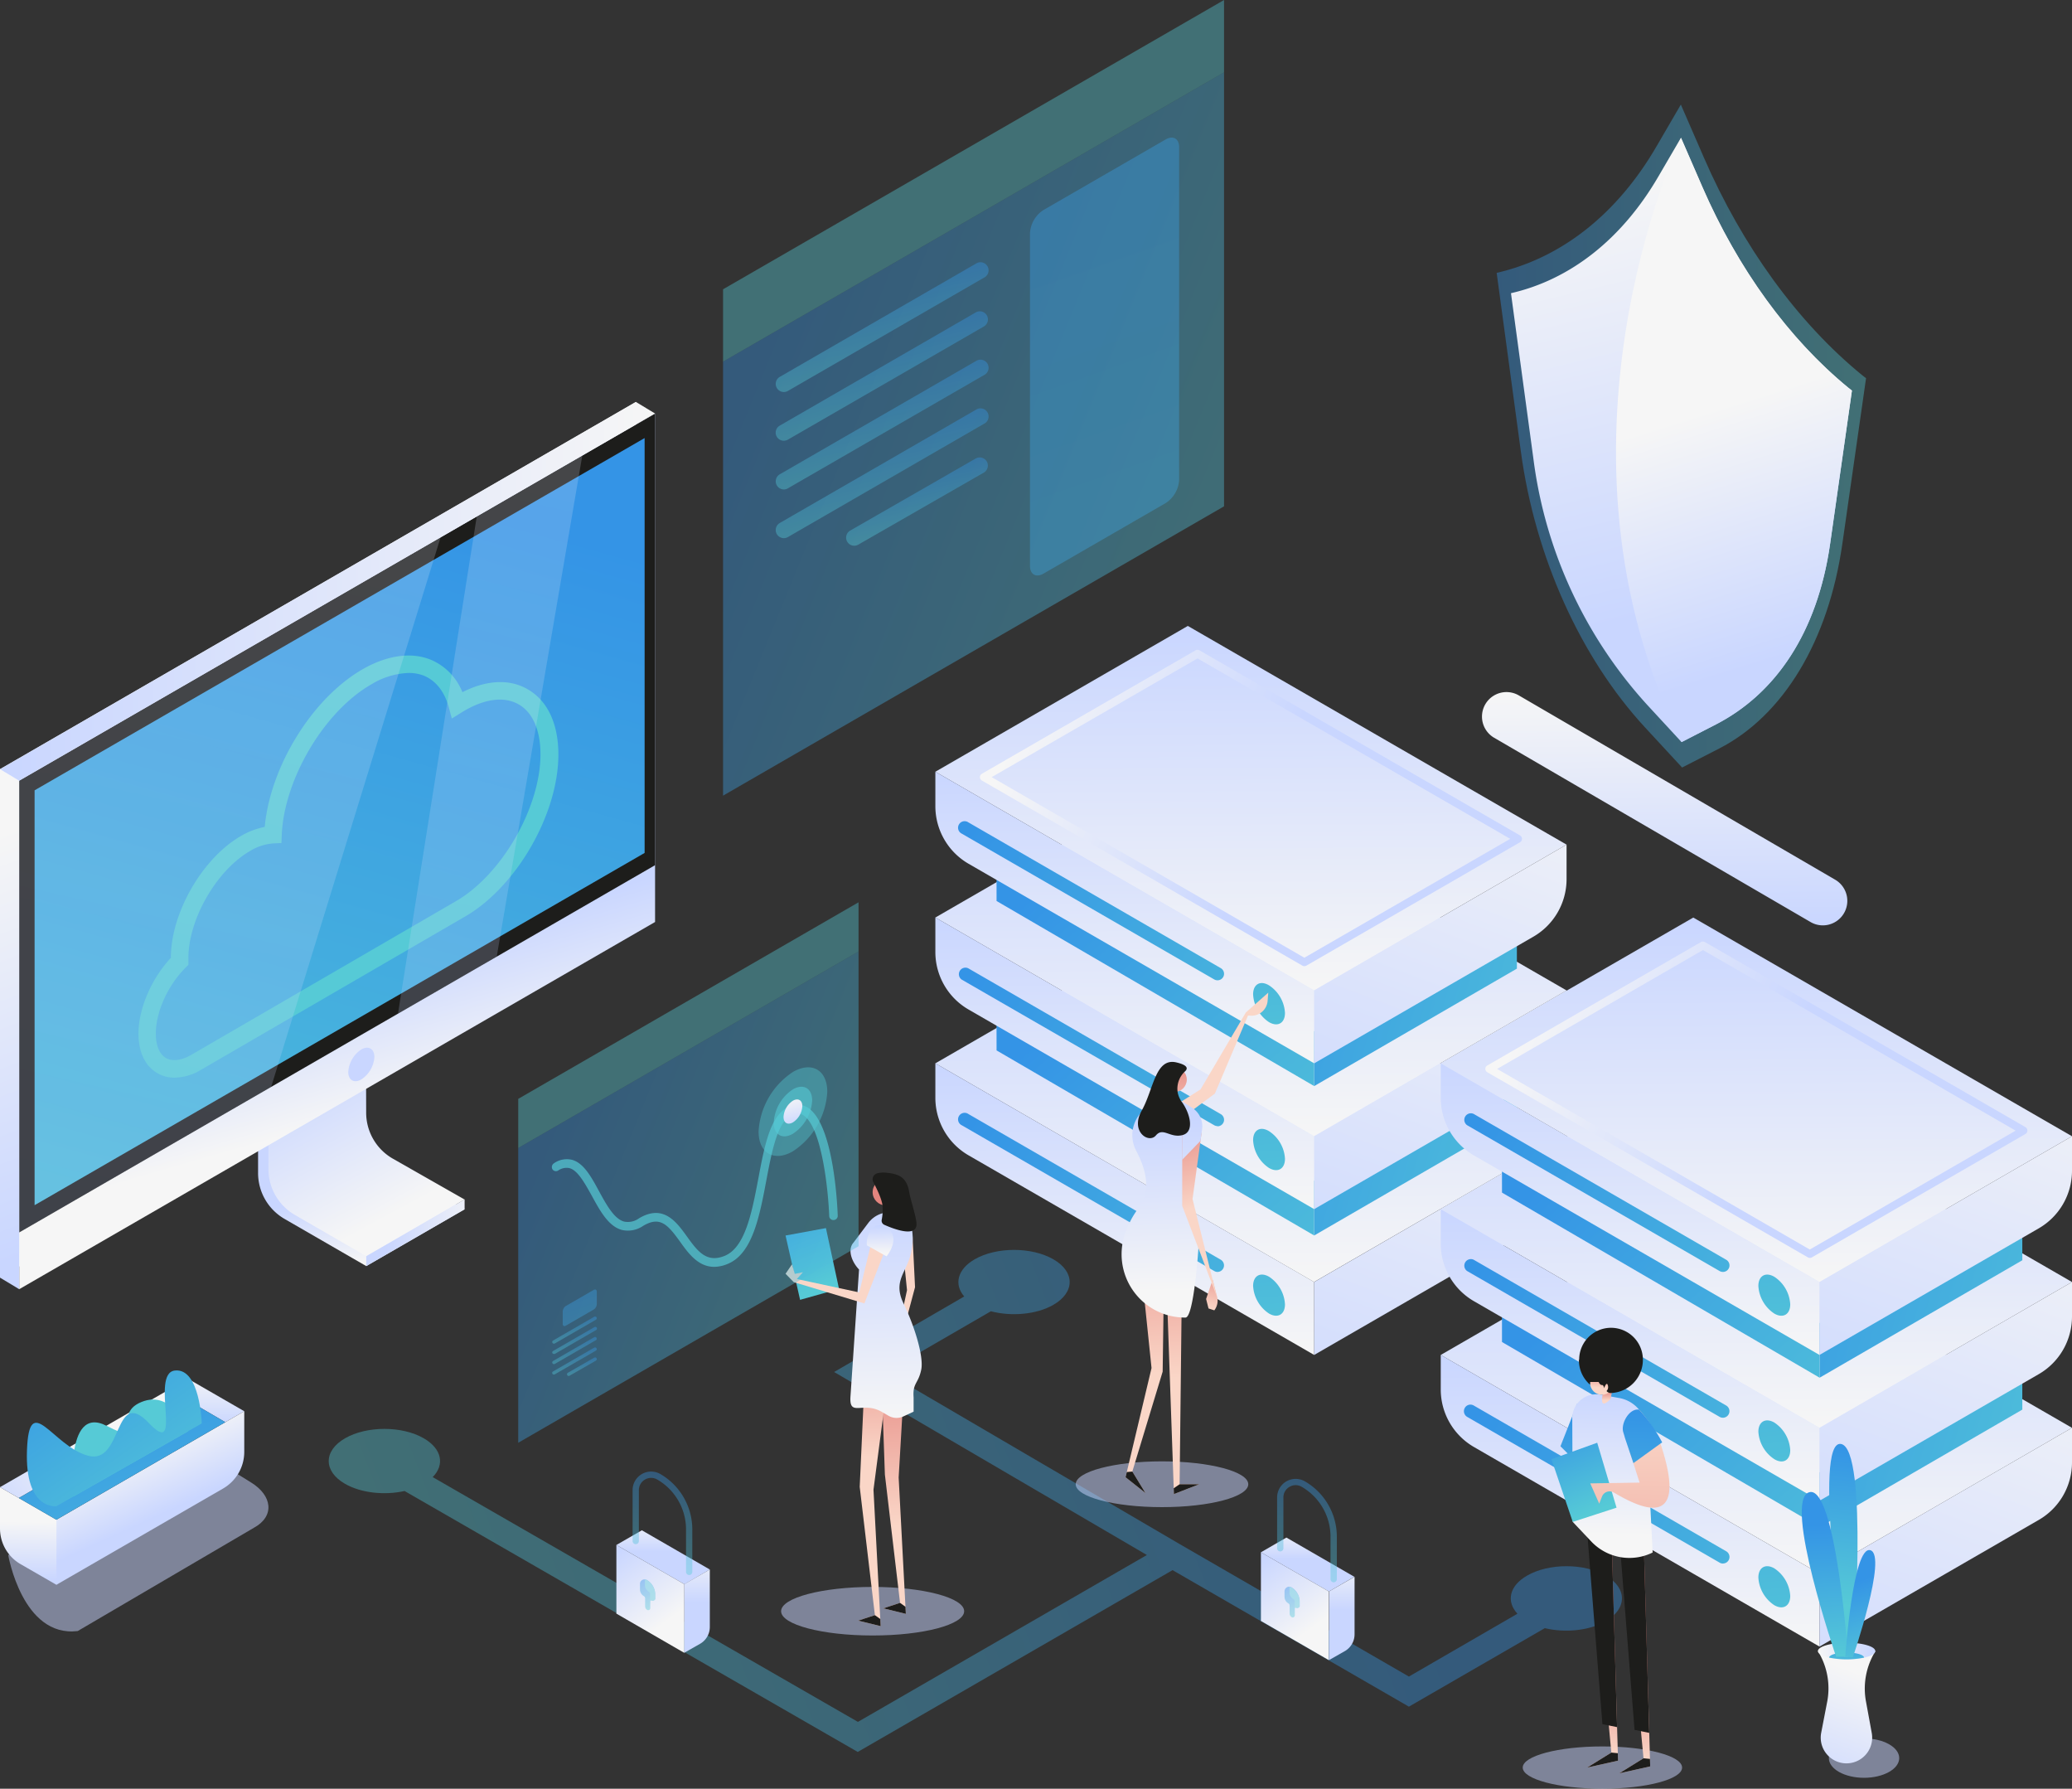 <?xml version="1.0" encoding="UTF-8" standalone="no"?>
<svg
   xmlns:dc="http://purl.org/dc/elements/1.1/"
   xmlns:cc="http://creativecommons.org/ns#"
   xmlns:rdf="http://www.w3.org/1999/02/22-rdf-syntax-ns#"
   xmlns:svg="http://www.w3.org/2000/svg"
   xmlns="http://www.w3.org/2000/svg"
   xmlns:xlink="http://www.w3.org/1999/xlink"
   xmlns:sodipodi="http://sodipodi.sourceforge.net/DTD/sodipodi-0.dtd"
   xmlns:inkscape="http://www.inkscape.org/namespaces/inkscape"
   viewBox="0 0 461.8 398.56"
   version="1.1"
   id="svg1293"
   sodipodi:docname="zabezpecene-data.svg"
   width="461.8"
   height="398.56"
   inkscape:version="1.0.2 (e86c8708, 2021-01-15)">
  <rect x="0" y="0" width="461.8" height="398.56" fill="#333333" stroke="none"/>
  <sodipodi:namedview
     pagecolor="#ffffff"
     bordercolor="#666666"
     borderopacity="1"
     objecttolerance="10"
     gridtolerance="10"
     guidetolerance="10"
     inkscape:pageopacity="0"
     inkscape:pageshadow="2"
     inkscape:window-width="1680"
     inkscape:window-height="997"
     id="namedview1295"
     showgrid="false"
     fit-margin-top="0"
     fit-margin-left="0"
     fit-margin-right="0"
     fit-margin-bottom="0"
     inkscape:zoom="1.225"
     inkscape:cx="230.9"
     inkscape:cy="199.28"
     inkscape:window-x="0"
     inkscape:window-y="25"
     inkscape:window-maximized="1"
     inkscape:current-layer="svg1293" />
  <defs
     id="defs974">
    <style
       id="style833">.cls-1{isolation:isolate;}.cls-2{fill:url(#linear-gradient);}.cls-3{fill:url(#linear-gradient-2);}.cls-4{fill:url(#linear-gradient-3);}.cls-5{fill:url(#linear-gradient-4);}.cls-6{fill:url(#linear-gradient-5);}.cls-7{fill:url(#linear-gradient-6);}.cls-8{fill:url(#linear-gradient-7);}.cls-9{fill:url(#linear-gradient-8);}.cls-10{fill:url(#linear-gradient-9);}.cls-11{fill:url(#linear-gradient-10);}.cls-12{fill:url(#linear-gradient-11);}.cls-13{fill:url(#linear-gradient-12);}.cls-14{fill:url(#linear-gradient-13);}.cls-15{fill:url(#linear-gradient-14);}.cls-16{fill:url(#linear-gradient-15);}.cls-17{fill:url(#linear-gradient-16);}.cls-18{fill:url(#linear-gradient-17);}.cls-19{fill:url(#linear-gradient-18);}.cls-20{fill:url(#linear-gradient-19);}.cls-21{fill:url(#linear-gradient-20);}.cls-22{fill:url(#linear-gradient-21);}.cls-23{fill:url(#linear-gradient-22);}.cls-24{fill:url(#linear-gradient-23);}.cls-25{fill:url(#linear-gradient-24);}.cls-26{fill:url(#linear-gradient-25);}.cls-27{fill:url(#linear-gradient-26);}.cls-28{fill:url(#linear-gradient-27);}.cls-29{fill:url(#linear-gradient-28);}.cls-30{fill:url(#linear-gradient-29);}.cls-31{fill:url(#linear-gradient-30);}.cls-32{fill:url(#linear-gradient-31);}.cls-33{fill:url(#linear-gradient-32);}.cls-34{fill:url(#linear-gradient-33);}.cls-35{fill:url(#linear-gradient-34);}.cls-36{fill:url(#linear-gradient-35);}.cls-37{fill:url(#linear-gradient-36);}.cls-38{fill:url(#linear-gradient-37);}.cls-39{fill:url(#linear-gradient-38);}.cls-40{fill:url(#linear-gradient-39);}.cls-41{fill:url(#linear-gradient-40);}.cls-42{fill:#fff;}.cls-43{fill:url(#linear-gradient-41);}.cls-44{fill:url(#linear-gradient-42);}.cls-45{fill:url(#linear-gradient-43);}.cls-46{fill:url(#linear-gradient-44);}.cls-47{fill:#1d1d1b;}.cls-48{fill:url(#linear-gradient-45);}.cls-49{fill:url(#linear-gradient-46);}.cls-50{fill:url(#linear-gradient-47);}.cls-51{fill:url(#linear-gradient-48);}.cls-52,.cls-84,.cls-85{fill:#56cad6;}.cls-53,.cls-54{opacity:0.2;}.cls-53{fill:url(#linear-gradient-49);}.cls-54{fill:url(#linear-gradient-50);}.cls-104,.cls-120,.cls-127,.cls-133,.cls-55,.cls-74,.cls-75,.cls-76,.cls-82,.cls-84,.cls-97,.cls-98{opacity:0.4;}.cls-55{fill:url(#linear-gradient-51);}.cls-56{fill:url(#linear-gradient-52);}.cls-105,.cls-113,.cls-57,.cls-65,.cls-87{opacity:0.5;mix-blend-mode:multiply;}.cls-57{fill:url(#linear-gradient-53);}.cls-58{fill:url(#linear-gradient-54);}.cls-59{fill:url(#linear-gradient-55);}.cls-60{fill:url(#linear-gradient-56);}.cls-61{fill:url(#linear-gradient-57);}.cls-62{fill:url(#linear-gradient-58);}.cls-63{fill:url(#linear-gradient-59);}.cls-64{fill:url(#linear-gradient-60);}.cls-65{fill:url(#linear-gradient-61);}.cls-66{fill:url(#linear-gradient-62);}.cls-67{fill:url(#linear-gradient-63);}.cls-68{fill:url(#linear-gradient-64);}.cls-69{fill:url(#linear-gradient-65);}.cls-70{fill:url(#linear-gradient-66);}.cls-71{fill:url(#linear-gradient-67);}.cls-72{fill:url(#linear-gradient-68);}.cls-73{fill:url(#linear-gradient-69);}.cls-74{fill:url(#linear-gradient-70);}.cls-75{fill:url(#linear-gradient-71);}.cls-77{fill:url(#linear-gradient-72);}.cls-78{fill:url(#linear-gradient-73);}.cls-79{fill:url(#linear-gradient-74);}.cls-80{fill:url(#linear-gradient-75);}.cls-81{fill:url(#linear-gradient-76);}.cls-82{fill:url(#linear-gradient-77);}.cls-83{opacity:0.7;}.cls-85{opacity:0.6;}.cls-86{fill:url(#linear-gradient-78);}.cls-87{fill:url(#linear-gradient-79);}.cls-88{fill:url(#linear-gradient-80);}.cls-89{fill:url(#linear-gradient-81);}.cls-90{fill:url(#linear-gradient-82);}.cls-91{fill:url(#linear-gradient-83);}.cls-92{fill:url(#linear-gradient-84);}.cls-93{fill:url(#linear-gradient-85);}.cls-94{fill:url(#linear-gradient-86);}.cls-95{fill:url(#linear-gradient-87);}.cls-96{fill:url(#linear-gradient-88);}.cls-97{fill:url(#linear-gradient-89);}.cls-98{fill:url(#linear-gradient-90);}.cls-99{fill:url(#linear-gradient-91);}.cls-100{fill:url(#linear-gradient-92);}.cls-101{fill:url(#linear-gradient-93);}.cls-102{fill:url(#linear-gradient-94);}.cls-103{fill:url(#linear-gradient-95);}.cls-104{fill:url(#linear-gradient-96);}.cls-105{fill:url(#linear-gradient-97);}.cls-106{fill:url(#linear-gradient-98);}.cls-107{fill:url(#linear-gradient-99);}.cls-108{fill:url(#linear-gradient-100);}.cls-109{fill:url(#linear-gradient-101);}.cls-110{fill:url(#linear-gradient-102);}.cls-111{fill:url(#linear-gradient-103);}.cls-112{fill:url(#linear-gradient-104);}.cls-113{fill:url(#linear-gradient-105);}.cls-114{fill:url(#linear-gradient-106);}.cls-115{fill:url(#linear-gradient-107);}.cls-116{fill:url(#linear-gradient-108);}.cls-117{fill:url(#linear-gradient-109);}.cls-118{fill:url(#linear-gradient-110);}.cls-119{fill:url(#linear-gradient-111);}.cls-120{fill:url(#linear-gradient-112);}.cls-121{fill:url(#linear-gradient-113);}.cls-122{fill:url(#linear-gradient-114);}.cls-123{fill:url(#linear-gradient-115);}.cls-124{fill:url(#linear-gradient-116);}.cls-125{fill:url(#linear-gradient-117);}.cls-126{fill:url(#linear-gradient-118);}.cls-127{fill:url(#linear-gradient-119);}.cls-128{fill:url(#linear-gradient-120);}.cls-129{fill:url(#linear-gradient-121);}.cls-130{fill:url(#linear-gradient-122);}.cls-131{fill:url(#linear-gradient-123);}.cls-132{fill:url(#linear-gradient-124);}.cls-133{fill:url(#linear-gradient-125);}.cls-134{fill:url(#linear-gradient-126);}.cls-135{fill:url(#linear-gradient-127);}</style>
    <linearGradient
       id="linear-gradient"
       x1="348.13"
       y1="386.46"
       x2="347.69"
       y2="305.09"
       gradientUnits="userSpaceOnUse">
      <stop
         offset="0"
         stop-color="#f6f6f6"
         id="stop835" />
      <stop
         offset="1"
         stop-color="#c9d6ff"
         id="stop837" />
    </linearGradient>
    <linearGradient
       id="linear-gradient-2"
       x1="328.05"
       y1="340.32"
       x2="433.44"
       y2="371.1"
       gradientUnits="userSpaceOnUse">
      <stop
         offset="0"
         stop-color="#3494e6"
         id="stop840" />
      <stop
         offset="1"
         stop-color="#56cad6"
         id="stop842" />
    </linearGradient>
    <linearGradient
       id="linear-gradient-3"
       x1="306.29"
       y1="326.85"
       x2="376.47"
       y2="404.41"
       xlink:href="#linear-gradient-2" />
    <linearGradient
       id="linear-gradient-4"
       x1="319.97"
       y1="402.86"
       x2="319.62"
       y2="337.43"
       xlink:href="#linear-gradient" />
    <linearGradient
       id="linear-gradient-5"
       x1="410.84"
       y1="320.58"
       x2="366.76"
       y2="437.04"
       xlink:href="#linear-gradient" />
    <linearGradient
       id="linear-gradient-6"
       x1="286.73"
       y1="348.87"
       x2="386.45"
       y2="417.32"
       xlink:href="#linear-gradient-2" />
    <linearGradient
       id="linear-gradient-7"
       x1="346.8"
       y1="325.99"
       x2="353.7"
       y2="410.93"
       xlink:href="#linear-gradient-2" />
    <linearGradient
       id="linear-gradient-8"
       x1="348.13"
       y1="353.97"
       x2="347.69"
       y2="272.6"
       xlink:href="#linear-gradient" />
    <linearGradient
       id="linear-gradient-9"
       x1="319.97"
       y1="370.37"
       x2="319.62"
       y2="304.94"
       xlink:href="#linear-gradient" />
    <linearGradient
       id="linear-gradient-10"
       x1="410.84"
       y1="288.09"
       x2="366.76"
       y2="404.55"
       xlink:href="#linear-gradient" />
    <linearGradient
       id="linear-gradient-11"
       x1="286.73"
       y1="316.38"
       x2="386.45"
       y2="384.83"
       xlink:href="#linear-gradient-2" />
    <linearGradient
       id="linear-gradient-12"
       x1="346.8"
       y1="293.5"
       x2="353.7"
       y2="378.45"
       xlink:href="#linear-gradient-2" />
    <linearGradient
       id="linear-gradient-13"
       x1="337.01"
       y1="309.65"
       x2="442.39"
       y2="340.43"
       xlink:href="#linear-gradient-2" />
    <linearGradient
       id="linear-gradient-14"
       x1="306.29"
       y1="293.56"
       x2="376.47"
       y2="371.12"
       xlink:href="#linear-gradient-2" />
    <linearGradient
       id="linear-gradient-15"
       x1="348.13"
       y1="321.48"
       x2="347.69"
       y2="240.11"
       xlink:href="#linear-gradient" />
    <linearGradient
       id="linear-gradient-16"
       x1="319.97"
       y1="337.88"
       x2="319.62"
       y2="272.45"
       xlink:href="#linear-gradient" />
    <linearGradient
       id="linear-gradient-17"
       x1="410.84"
       y1="255.6"
       x2="366.76"
       y2="372.06"
       xlink:href="#linear-gradient" />
    <linearGradient
       id="linear-gradient-18"
       x1="286.73"
       y1="283.89"
       x2="386.45"
       y2="352.34"
       xlink:href="#linear-gradient-2" />
    <linearGradient
       id="linear-gradient-19"
       x1="296.3"
       y1="260.66"
       x2="351.2"
       y2="282.08"
       xlink:href="#linear-gradient" />
    <linearGradient
       id="linear-gradient-20"
       x1="346.8"
       y1="261.01"
       x2="353.7"
       y2="345.96"
       xlink:href="#linear-gradient-2" />
    <linearGradient
       id="linear-gradient-21"
       x1="460.77"
       y1="451.44"
       x2="460.34"
       y2="370.07"
       xlink:href="#linear-gradient" />
    <linearGradient
       id="linear-gradient-22"
       x1="440.7"
       y1="405.3"
       x2="546.08"
       y2="436.08"
       xlink:href="#linear-gradient-2" />
    <linearGradient
       id="linear-gradient-23"
       x1="418.94"
       y1="391.82"
       x2="489.11"
       y2="469.39"
       xlink:href="#linear-gradient-2" />
    <linearGradient
       id="linear-gradient-24"
       x1="432.62"
       y1="467.84"
       x2="432.27"
       y2="402.4"
       xlink:href="#linear-gradient" />
    <linearGradient
       id="linear-gradient-25"
       x1="523.48"
       y1="385.55"
       x2="479.41"
       y2="502.02"
       xlink:href="#linear-gradient" />
    <linearGradient
       id="linear-gradient-26"
       x1="399.38"
       y1="413.85"
       x2="499.1"
       y2="482.3"
       xlink:href="#linear-gradient-2" />
    <linearGradient
       id="linear-gradient-27"
       x1="459.45"
       y1="390.96"
       x2="466.35"
       y2="475.91"
       xlink:href="#linear-gradient-2" />
    <linearGradient
       id="linear-gradient-28"
       x1="460.77"
       y1="418.95"
       x2="460.34"
       y2="337.58"
       xlink:href="#linear-gradient" />
    <linearGradient
       id="linear-gradient-29"
       x1="432.62"
       y1="435.35"
       x2="432.27"
       y2="369.92"
       xlink:href="#linear-gradient" />
    <linearGradient
       id="linear-gradient-30"
       x1="523.48"
       y1="353.07"
       x2="479.41"
       y2="469.53"
       xlink:href="#linear-gradient" />
    <linearGradient
       id="linear-gradient-31"
       x1="399.38"
       y1="381.36"
       x2="499.1"
       y2="449.81"
       xlink:href="#linear-gradient-2" />
    <linearGradient
       id="linear-gradient-32"
       x1="459.45"
       y1="358.48"
       x2="466.35"
       y2="443.42"
       xlink:href="#linear-gradient-2" />
    <linearGradient
       id="linear-gradient-33"
       x1="449.66"
       y1="374.63"
       x2="555.04"
       y2="405.41"
       xlink:href="#linear-gradient-2" />
    <linearGradient
       id="linear-gradient-34"
       x1="418.94"
       y1="358.54"
       x2="489.11"
       y2="436.1"
       xlink:href="#linear-gradient-2" />
    <linearGradient
       id="linear-gradient-35"
       x1="460.77"
       y1="386.46"
       x2="460.34"
       y2="305.09"
       xlink:href="#linear-gradient" />
    <linearGradient
       id="linear-gradient-36"
       x1="432.62"
       y1="402.86"
       x2="432.27"
       y2="337.43"
       xlink:href="#linear-gradient" />
    <linearGradient
       id="linear-gradient-37"
       x1="523.48"
       y1="320.58"
       x2="479.41"
       y2="437.04"
       xlink:href="#linear-gradient" />
    <linearGradient
       id="linear-gradient-38"
       x1="399.38"
       y1="348.87"
       x2="499.1"
       y2="417.32"
       xlink:href="#linear-gradient-2" />
    <linearGradient
       id="linear-gradient-39"
       x1="408.94"
       y1="325.64"
       x2="463.85"
       y2="347.06"
       xlink:href="#linear-gradient" />
    <linearGradient
       id="linear-gradient-40"
       x1="459.45"
       y1="325.99"
       x2="466.35"
       y2="410.94"
       xlink:href="#linear-gradient-2" />
    <linearGradient
       id="linear-gradient-41"
       x1="-6715.86"
       y1="381.88"
       x2="-6714.14"
       y2="367.57"
       gradientTransform="matrix(-1,0,0,1,-6564.38,0)"
       xlink:href="#linear-gradient" />
    <linearGradient
       id="linear-gradient-42"
       x1="-6723.24"
       y1="370.17"
       x2="-6705.21"
       y2="336.68"
       gradientTransform="matrix(-1,0,0,1,-6564.38,0)"
       xlink:href="#linear-gradient" />
    <linearGradient
       id="linear-gradient-43"
       x1="-6741.44"
       y1="375.4"
       x2="-6719.52"
       y2="375.4"
       gradientTransform="matrix(-1,0,0,1,-6564.38,0)"
       xlink:href="#linear-gradient" />
    <linearGradient
       id="linear-gradient-44"
       x1="-6724.64"
       y1="346"
       x2="-6715.48"
       y2="314.23"
       gradientTransform="matrix(-1,0,0,1,-6564.38,0)"
       xlink:href="#linear-gradient" />
    <linearGradient
       id="linear-gradient-45"
       x1="165.08"
       y1="211.05"
       x2="102.37"
       y2="435.84"
       xlink:href="#linear-gradient-2" />
    <linearGradient
       id="linear-gradient-46"
       x1="-6621.08"
       y1="290.93"
       x2="-6652.56"
       y2="375.64"
       gradientTransform="matrix(-1,0,0,1,-6564.38,0)"
       xlink:href="#linear-gradient" />
    <linearGradient
       id="linear-gradient-47"
       x1="-6779.48"
       y1="232.48"
       x2="-6633.48"
       y2="232.48"
       gradientTransform="matrix(-1,0,0,1,-6564.38,0)"
       xlink:href="#linear-gradient" />
    <linearGradient
       id="linear-gradient-48"
       x1="-6697.25"
       y1="342.71"
       x2="-6700.69"
       y2="341.73"
       gradientTransform="matrix(-1,0,0,1,-6564.38,0)"
       xlink:href="#linear-gradient" />
    <linearGradient
       id="linear-gradient-49"
       x1="-6712.92"
       y1="123.26"
       x2="-6656.55"
       y2="371.64"
       gradientTransform="matrix(-1,0,0,1,-6564.38,0)"
       xlink:href="#linear-gradient" />
    <linearGradient
       id="linear-gradient-50"
       x1="-6771.74"
       y1="133.62"
       x2="-6728.97"
       y2="322.09"
       gradientTransform="matrix(-1,0,0,1,-6564.38,0)"
       xlink:href="#linear-gradient" />
    <linearGradient
       id="linear-gradient-51"
       x1="368.6"
       y1="410.78"
       x2="161.33"
       y2="490.92"
       xlink:href="#linear-gradient-2" />
    <linearGradient
       id="linear-gradient-52"
       x1="-5295.83"
       y1="866.52"
       x2="-5284.38"
       y2="888.63"
       gradientTransform="matrix(-0.96,-0.27,-0.27,0.96,-4529.17,-1915.35)"
       gradientUnits="userSpaceOnUse">
      <stop
         offset="0"
         stop-color="#fad6c7"
         id="stop894" />
      <stop
         offset="1"
         stop-color="#e4857f"
         id="stop896" />
    </linearGradient>
    <linearGradient
       id="linear-gradient-53"
       x1="-3564.35"
       y1="398.62"
       x2="-3564.35"
       y2="420.71"
       gradientTransform="matrix(-1,0,0,1,-3236.27,0)"
       xlink:href="#linear-gradient" />
    <linearGradient
       id="linear-gradient-54"
       x1="-3568.89"
       y1="407.68"
       x2="-3567.44"
       y2="368.92"
       gradientTransform="matrix(-1,0,0,1,-3236.27,0)"
       xlink:href="#linear-gradient-52" />
    <linearGradient
       id="linear-gradient-55"
       x1="-3560.47"
       y1="406.86"
       x2="-3558.95"
       y2="366.35"
       gradientTransform="matrix(-1,0,0,1,-3236.27,0)"
       xlink:href="#linear-gradient-52" />
    <linearGradient
       id="linear-gradient-56"
       x1="-7579.79"
       y1="-551.77"
       x2="-7574.76"
       y2="-560.38"
       gradientTransform="rotate(-14.29,145.429,-31664.481)"
       xlink:href="#linear-gradient-52" />
    <linearGradient
       id="linear-gradient-57"
       x1="-3564.15"
       y1="388.49"
       x2="-3562.94"
       y2="350.2"
       gradientTransform="matrix(-1,0,0,1,-3236.27,0)"
       xlink:href="#linear-gradient" />
    <linearGradient
       id="linear-gradient-58"
       x1="-2967.1"
       y1="48.05"
       x2="-2962.75"
       y2="27.06"
       gradientTransform="matrix(-0.99,0.1,0.1,0.99,-2620.2,623.13)"
       xlink:href="#linear-gradient-52" />
    <linearGradient
       id="linear-gradient-59"
       x1="-3571.79"
       y1="388.24"
       x2="-3570.58"
       y2="349.96"
       gradientTransform="matrix(-1,0,0,1,-3236.27,0)"
       xlink:href="#linear-gradient" />
    <linearGradient
       id="linear-gradient-60"
       x1="-2964.56"
       y1="27.43"
       x2="-2963.92"
       y2="12.62"
       gradientTransform="matrix(-0.99,0.1,0.1,0.99,-2620.2,623.13)"
       xlink:href="#linear-gradient-52" />
    <linearGradient
       id="linear-gradient-61"
       x1="-8223.84"
       y1="424.9"
       x2="-8223.84"
       y2="448.34"
       gradientTransform="translate(8487.43)"
       xlink:href="#linear-gradient" />
    <linearGradient
       id="linear-gradient-62"
       x1="-7259.57"
       y1="365.6"
       x2="-7268.31"
       y2="387.2"
       gradientTransform="matrix(-1,0,0,1,-7016.05,0)"
       xlink:href="#linear-gradient-2" />
    <linearGradient
       id="linear-gradient-63"
       x1="-7854.51"
       y1="497.3"
       x2="-7850.75"
       y2="478.7"
       gradientTransform="matrix(-0.99,-0.16,-0.16,0.99,-7400.44,-1370.72)"
       xlink:href="#linear-gradient-52" />
    <linearGradient
       id="linear-gradient-64"
       x1="-7285.03"
       y1="440.81"
       x2="-7283.1"
       y2="401.61"
       gradientTransform="matrix(-1,0,0,1,-7016.05,0)"
       xlink:href="#linear-gradient-52" />
    <linearGradient
       id="linear-gradient-65"
       x1="-7279.78"
       y1="425.32"
       x2="-7279.26"
       y2="394.98"
       gradientTransform="matrix(-1,0,0,1,-7016.05,0)"
       xlink:href="#linear-gradient-52" />
    <linearGradient
       id="linear-gradient-66"
       x1="-7282.76"
       y1="417.45"
       x2="-7282.05"
       y2="369.61"
       gradientTransform="matrix(-1,0,0,1,-7016.05,0)"
       xlink:href="#linear-gradient" />
    <linearGradient
       id="linear-gradient-67"
       x1="-7591.06"
       y1="531.65"
       x2="-7590.38"
       y2="515.94"
       gradientTransform="matrix(0.99,0.1,-0.1,0.99,7871.37,623.13)"
       xlink:href="#linear-gradient-52" />
    <linearGradient
       id="linear-gradient-68"
       x1="-8291.93"
       y1="515.61"
       x2="-8291.73"
       y2="503.6"
       gradientTransform="matrix(-0.96,-0.28,-0.28,0.96,-7547.57,-2469.51)"
       xlink:href="#linear-gradient-52" />
    <linearGradient
       id="linear-gradient-69"
       x1="-7281.35"
       y1="379.92"
       x2="-7281.25"
       y2="373.89"
       gradientTransform="matrix(-1,0,0,1,-7016.05,0)"
       xlink:href="#linear-gradient" />
    <linearGradient
       id="linear-gradient-70"
       x1="-5573.57"
       y1="354.57"
       x2="-5493.99"
       y2="387.05"
       gradientTransform="translate(5764.51)"
       xlink:href="#linear-gradient-2" />
    <linearGradient
       id="linear-gradient-71"
       x1="-5545.36"
       y1="296.53"
       x2="-5544.24"
       y2="307.36"
       gradientTransform="translate(5764.51)"
       xlink:href="#linear-gradient-2" />
    <linearGradient
       id="linear-gradient-72"
       x1="-5567.79"
       y1="395.2"
       x2="-5566.93"
       y2="398.99"
       gradientTransform="translate(5764.51)"
       xlink:href="#linear-gradient-2" />
    <linearGradient
       id="linear-gradient-73"
       x1="-5567.79"
       y1="397.47"
       x2="-5566.93"
       y2="401.27"
       gradientTransform="translate(5764.51)"
       xlink:href="#linear-gradient-2" />
    <linearGradient
       id="linear-gradient-74"
       x1="-5567.79"
       y1="399.75"
       x2="-5566.93"
       y2="403.55"
       gradientTransform="translate(5764.51)"
       xlink:href="#linear-gradient-2" />
    <linearGradient
       id="linear-gradient-75"
       x1="-5567.79"
       y1="402.03"
       x2="-5566.93"
       y2="405.83"
       gradientTransform="translate(5764.51)"
       xlink:href="#linear-gradient-2" />
    <linearGradient
       id="linear-gradient-76"
       x1="-5566.02"
       y1="403.9"
       x2="-5565.41"
       y2="406.58"
       gradientTransform="translate(5764.51)"
       xlink:href="#linear-gradient-2" />
    <linearGradient
       id="linear-gradient-77"
       x1="-5568.73"
       y1="384.91"
       x2="-5558.13"
       y2="415.02"
       gradientTransform="translate(5764.51)"
       xlink:href="#linear-gradient-2" />
    <linearGradient
       id="linear-gradient-78"
       x1="-10881.1"
       y1="345.09"
       x2="-10882.75"
       y2="351.7"
       gradientTransform="matrix(-1,0,0,1,-10636.1,0)"
       xlink:href="#linear-gradient" />
    <linearGradient
       id="linear-gradient-79"
       x1="-3698.04"
       y1="464.25"
       x2="-3698.04"
       y2="484.66"
       gradientTransform="matrix(-1,0,0,1,-3271.8,0)"
       xlink:href="#linear-gradient" />
    <linearGradient
       id="linear-gradient-80"
       x1="-9459.94"
       y1="479.15"
       x2="-9459.21"
       y2="458.14"
       gradientTransform="rotate(-0.28,-2011.593,-2022408.7)"
       xlink:href="#linear-gradient-52" />
    <linearGradient
       id="linear-gradient-81"
       x1="-9452.78"
       y1="480.47"
       x2="-9452.06"
       y2="459.46"
       gradientTransform="rotate(-0.28,-2011.593,-2022408.7)"
       xlink:href="#linear-gradient-52" />
    <linearGradient
       id="linear-gradient-82"
       x1="-9463.68"
       y1="401.99"
       x2="-9464.75"
       y2="444.3"
       gradientTransform="rotate(-0.28,-2011.593,-2022408.7)"
       xlink:href="#linear-gradient-2" />
    <linearGradient
       id="linear-gradient-83"
       x1="-9457.31"
       y1="430.48"
       x2="-9456.4"
       y2="398.42"
       gradientTransform="rotate(-0.28,-2011.593,-2022408.7)"
       xlink:href="#linear-gradient" />
    <linearGradient
       id="linear-gradient-84"
       x1="-3687.94"
       y1="416.08"
       x2="-3696.79"
       y2="437.35"
       gradientTransform="matrix(-1,0,0,1,-3271.8,0)"
       xlink:href="#linear-gradient-2" />
    <linearGradient
       id="linear-gradient-85"
       x1="-9458.06"
       y1="400.53"
       x2="-9458.06"
       y2="398.4"
       gradientTransform="rotate(-0.28,-2011.593,-2022408.7)"
       xlink:href="#linear-gradient-52" />
    <linearGradient
       id="linear-gradient-86"
       x1="-3697.83"
       y1="409.96"
       x2="-3698.1"
       y2="406.79"
       gradientTransform="matrix(-1,0,0,1,-3271.8,0)"
       xlink:href="#linear-gradient-52" />
    <linearGradient
       id="linear-gradient-87"
       x1="-9452.76"
       y1="404.12"
       x2="-9454.66"
       y2="479.74"
       gradientTransform="rotate(-0.28,-2011.593,-2022408.7)"
       xlink:href="#linear-gradient-52" />
    <linearGradient
       id="linear-gradient-88"
       x1="-9450.11"
       y1="403.36"
       x2="-9451.16"
       y2="444.84"
       gradientTransform="rotate(-0.28,-2011.593,-2022408.7)"
       xlink:href="#linear-gradient-2" />
    <linearGradient
       id="linear-gradient-89"
       x1="-9153.6"
       y1="178.45"
       x2="-9036.43"
       y2="226.25"
       gradientTransform="translate(9393.17)"
       xlink:href="#linear-gradient-2" />
    <linearGradient
       id="linear-gradient-90"
       x1="-9112.06"
       y1="92.99"
       x2="-9110.41"
       y2="108.93"
       gradientTransform="translate(9393.17)"
       xlink:href="#linear-gradient-2" />
    <linearGradient
       id="linear-gradient-91"
       x1="-9129.57"
       y1="164.6"
       x2="-9125.46"
       y2="182.69"
       gradientTransform="translate(9393.17)"
       xlink:href="#linear-gradient-2" />
    <linearGradient
       id="linear-gradient-92"
       x1="-9129.57"
       y1="175.45"
       x2="-9125.46"
       y2="193.54"
       gradientTransform="translate(9393.17)"
       xlink:href="#linear-gradient-2" />
    <linearGradient
       id="linear-gradient-93"
       x1="-9129.57"
       y1="186.3"
       x2="-9125.46"
       y2="204.4"
       gradientTransform="translate(9393.17)"
       xlink:href="#linear-gradient-2" />
    <linearGradient
       id="linear-gradient-94"
       x1="-9129.57"
       y1="197.16"
       x2="-9125.46"
       y2="215.25"
       gradientTransform="translate(9393.17)"
       xlink:href="#linear-gradient-2" />
    <linearGradient
       id="linear-gradient-95"
       x1="-9121.12"
       y1="206.09"
       x2="-9118.23"
       y2="218.86"
       gradientTransform="translate(9393.17)"
       xlink:href="#linear-gradient-2" />
    <linearGradient
       id="linear-gradient-96"
       x1="-9115.94"
       y1="71.93"
       x2="-8956.87"
       y2="524.05"
       gradientTransform="translate(9393.17)"
       xlink:href="#linear-gradient-2" />
    <linearGradient
       id="linear-gradient-97"
       x1="-7459.81"
       y1="470.06"
       x2="-7460.46"
       y2="462.51"
       gradientTransform="translate(7562.16)"
       xlink:href="#linear-gradient" />
    <linearGradient
       id="linear-gradient-98"
       x1="5246.59"
       y1="406.66"
       x2="5246.59"
       y2="418.31"
       gradientTransform="matrix(-1,0,0,1,5363.85,0)"
       xlink:href="#linear-gradient" />
    <linearGradient
       id="linear-gradient-99"
       x1="5266.26"
       y1="423.51"
       x2="5259.44"
       y2="438.46"
       gradientTransform="matrix(-1,0,0,1,5363.85,0)"
       xlink:href="#linear-gradient" />
    <linearGradient
       id="linear-gradient-100"
       x1="5288.41"
       y1="439.8"
       x2="5288.63"
       y2="452.77"
       gradientTransform="matrix(-1,0,0,1,5363.85,0)"
       xlink:href="#linear-gradient" />
    <linearGradient
       id="linear-gradient-101"
       x1="5274.46"
       y1="422.9"
       x2="5297.32"
       y2="439.61"
       gradientTransform="matrix(-1,0,0,1,5363.85,0)"
       xlink:href="#linear-gradient" />
    <linearGradient
       id="linear-gradient-102"
       x1="-7471.92"
       y1="409.43"
       x2="-7449.68"
       y2="470.47"
       gradientTransform="translate(7562.16)"
       xlink:href="#linear-gradient-2" />
    <linearGradient
       id="linear-gradient-103"
       x1="-5598.55"
       y1="406.06"
       x2="-5602.16"
       y2="410.18"
       gradientTransform="matrix(-1,0,0,1,-5517.94,0)"
       xlink:href="#linear-gradient-2" />
    <linearGradient
       id="linear-gradient-104"
       x1="-7485.15"
       y1="396.34"
       x2="-7452.28"
       y2="443.05"
       gradientTransform="translate(7562.16)"
       xlink:href="#linear-gradient-2" />
    <linearGradient
       id="linear-gradient-105"
       x1="485.09"
       y1="498.8"
       x2="484.92"
       y2="496.78"
       xlink:href="#linear-gradient" />
    <linearGradient
       id="linear-gradient-106"
       x1="482.46"
       y1="473.18"
       x2="471.69"
       y2="501.45"
       xlink:href="#linear-gradient" />
    <linearGradient
       id="linear-gradient-107"
       x1="474.27"
       y1="468.61"
       x2="487.05"
       y2="468.61"
       xlink:href="#linear-gradient" />
    <linearGradient
       id="linear-gradient-108"
       x1="480.86"
       y1="466.45"
       x2="480.53"
       y2="472.35"
       xlink:href="#linear-gradient-2" />
    <linearGradient
       id="linear-gradient-109"
       x1="482.24"
       y1="423.27"
       x2="478.53"
       y2="458.35"
       xlink:href="#linear-gradient-2" />
    <linearGradient
       id="linear-gradient-110"
       x1="475.31"
       y1="440.42"
       x2="476.5"
       y2="470.74"
       xlink:href="#linear-gradient-2" />
    <linearGradient
       id="linear-gradient-111"
       x1="481.92"
       y1="453.46"
       x2="488.16"
       y2="472.33"
       xlink:href="#linear-gradient-2" />
    <linearGradient
       id="linear-gradient-112"
       x1="194.62"
       y1="197.88"
       x2="276.91"
       y2="197.88"
       gradientTransform="translate(208.07)"
       xlink:href="#linear-gradient-2" />
    <linearGradient
       id="linear-gradient-113"
       x1="224.67"
       y1="139.71"
       x2="247.13"
       y2="233.49"
       gradientTransform="translate(208.07)"
       xlink:href="#linear-gradient" />
    <linearGradient
       id="linear-gradient-114"
       x1="242.93"
       y1="191.83"
       x2="260.1"
       y2="246.65"
       gradientTransform="translate(208.07)"
       xlink:href="#linear-gradient" />
    <linearGradient
       id="linear-gradient-115"
       x1="-1484.58"
       y1="254.52"
       x2="-1485.19"
       y2="307.31"
       gradientTransform="matrix(-1,0,0,1,-1044.78,0)"
       xlink:href="#linear-gradient" />
    <linearGradient
       id="linear-gradient-116"
       x1="-897.57"
       y1="438.89"
       x2="-897.57"
       y2="446.47"
       gradientTransform="matrix(-1,0,0,1,-680.68,0)"
       xlink:href="#linear-gradient" />
    <linearGradient
       id="linear-gradient-117"
       x1="-898.4"
       y1="461.99"
       x2="-886.97"
       y2="446.45"
       gradientTransform="matrix(-1,0,0,1,-680.68,0)"
       xlink:href="#linear-gradient" />
    <linearGradient
       id="linear-gradient-118"
       x1="-905.14"
       y1="446.1"
       x2="-905.14"
       y2="457.82"
       gradientTransform="matrix(-1,0,0,1,-680.68,0)"
       xlink:href="#linear-gradient" />
    <linearGradient
       id="linear-gradient-119"
       x1="427.7"
       y1="428.72"
       x2="424.71"
       y2="449.83"
       gradientTransform="translate(-209.11)"
       xlink:href="#linear-gradient-2" />
    <linearGradient
       id="linear-gradient-120"
       x1="-893.64"
       y1="452.95"
       x2="-894.96"
       y2="459.44"
       gradientTransform="matrix(-1,0,0,1,-680.68,0)"
       xlink:href="#linear-gradient-2" />
    <linearGradient
       id="linear-gradient-121"
       x1="-896.6"
       y1="458.85"
       x2="-896.24"
       y2="458.21"
       gradientTransform="matrix(-1,0,0,1,-680.68,0)"
       xlink:href="#linear-gradient-2" />
    <linearGradient
       id="linear-gradient-122"
       x1="-1041.22"
       y1="440.51"
       x2="-1041.22"
       y2="448.09"
       gradientTransform="matrix(-1,0,0,1,-680.68,0)"
       xlink:href="#linear-gradient" />
    <linearGradient
       id="linear-gradient-123"
       x1="-1042.05"
       y1="463.61"
       x2="-1030.62"
       y2="448.07"
       gradientTransform="matrix(-1,0,0,1,-680.68,0)"
       xlink:href="#linear-gradient" />
    <linearGradient
       id="linear-gradient-124"
       x1="-1048.79"
       y1="447.72"
       x2="-1048.79"
       y2="459.44"
       gradientTransform="matrix(-1,0,0,1,-680.68,0)"
       xlink:href="#linear-gradient" />
    <linearGradient
       id="linear-gradient-125"
       x1="571.35"
       y1="430.34"
       x2="568.36"
       y2="451.45"
       gradientTransform="translate(-209.11)"
       xlink:href="#linear-gradient-2" />
    <linearGradient
       id="linear-gradient-126"
       x1="-1037.29"
       y1="454.57"
       x2="-1038.61"
       y2="461.06"
       gradientTransform="matrix(-1,0,0,1,-680.68,0)"
       xlink:href="#linear-gradient-2" />
    <linearGradient
       id="linear-gradient-127"
       x1="-1040.25"
       y1="460.47"
       x2="-1039.89"
       y2="459.83"
       gradientTransform="matrix(-1,0,0,1,-680.68,0)"
       xlink:href="#linear-gradient-2" />
    <linearGradient
       inkscape:collect="always"
       xlink:href="#linear-gradient"
       id="linearGradient1299"
       gradientUnits="userSpaceOnUse"
       x1="348.13"
       y1="386.46"
       x2="347.69"
       y2="305.09" />
    <linearGradient
       inkscape:collect="always"
       xlink:href="#linear-gradient-2"
       id="linearGradient1301"
       gradientUnits="userSpaceOnUse"
       x1="328.05"
       y1="340.32"
       x2="433.44"
       y2="371.1" />
    <linearGradient
       inkscape:collect="always"
       xlink:href="#linear-gradient-52"
       id="linearGradient1303"
       gradientUnits="userSpaceOnUse"
       gradientTransform="matrix(-0.96,-0.27,-0.27,0.96,-4529.17,-1915.35)"
       x1="-5295.83"
       y1="866.52"
       x2="-5284.38"
       y2="888.63" />
  </defs>
  <g
     class="cls-1"
     id="g1291"
     transform="translate(-69.1,-100.72)">
    <g
       id="Layer_23"
       data-name="Layer 23">
      <polygon
         class="cls-2"
         points="418.25,353.89 333.84,305.16 277.57,337.65 361.97,386.38 "
         id="polygon976"
         style="fill:url(#linearGradient1299)" />
      <polygon
         class="cls-3"
         points="362,376.01 362,363.83 407.17,337.65 407.18,349.84 "
         id="polygon978"
         style="fill:url(#linearGradient1301)" />
      <polygon
         class="cls-4"
         points="362,363.83 291.2,323.05 291.21,334.77 362,376.01 "
         id="polygon980"
         style="fill:url(#linear-gradient-3)" />
      <path
         class="cls-5"
         d="m 277.57,345.34 v -7.69 L 362,386.38 v 16.25 l -77,-44.46 a 14.8,14.8 0 0 1 -7.43,-12.83 z"
         id="path982"
         style="fill:url(#linear-gradient-4)" />
      <path
         class="cls-6"
         d="m 418.25,353.89 v 7.7 a 14.81,14.81 0 0 1 -7.41,12.83 L 362,402.63 v -16.25 z"
         id="path984"
         style="fill:url(#linear-gradient-5)" />
      <path
         class="cls-7"
         d="m 340.45,384.13 a 1.38,1.38 0 0 1 -0.72,-0.2 l -56.28,-32.48 a 1.46,1.46 0 1 1 1.46,-2.52 l 56.27,32.48 a 1.46,1.46 0 0 1 -0.73,2.72 z"
         id="path986"
         style="fill:url(#linear-gradient-6)" />
      <path
         class="cls-8"
         d="m 348.39,387.25 c 0,-2.25 1.6,-3.17 3.55,-2.05 a 7.87,7.87 0 0 1 3.55,6.16 c 0,2.25 -1.6,3.17 -3.55,2.05 a 7.9,7.9 0 0 1 -3.55,-6.16 z"
         id="path988"
         style="fill:url(#linear-gradient-7)" />
      <polygon
         class="cls-9"
         points="418.25,321.41 333.84,272.68 277.57,305.16 361.97,353.9 "
         id="polygon990"
         style="fill:url(#linear-gradient-8)" />
      <path
         class="cls-10"
         d="m 277.57,312.86 v -7.7 L 362,353.9 v 16.24 l -77,-44.46 a 14.8,14.8 0 0 1 -7.43,-12.82 z"
         id="path992"
         style="fill:url(#linear-gradient-9)" />
      <path
         class="cls-11"
         d="m 418.25,321.41 v 7.69 a 14.81,14.81 0 0 1 -7.41,12.83 L 362,370.14 V 353.9 Z"
         id="path994"
         style="fill:url(#linear-gradient-10)" />
      <path
         class="cls-12"
         d="m 340.45,351.64 a 1.46,1.46 0 0 1 -0.72,-0.19 L 283.45,319 a 1.46,1.46 0 0 1 1.46,-2.52 l 56.27,32.49 a 1.45,1.45 0 0 1 -0.73,2.71 z"
         id="path996"
         style="fill:url(#linear-gradient-11)" />
      <path
         class="cls-13"
         d="m 348.39,354.77 c 0,-2.26 1.6,-3.18 3.55,-2 a 7.84,7.84 0 0 1 3.55,6.15 c 0,2.25 -1.6,3.18 -3.55,2.05 a 7.9,7.9 0 0 1 -3.55,-6.2 z"
         id="path998"
         style="fill:url(#linear-gradient-12)" />
      <polygon
         class="cls-14"
         points="362,342.72 362,330.54 407.17,304.37 407.18,316.55 "
         id="polygon1000"
         style="fill:url(#linear-gradient-13)" />
      <polygon
         class="cls-15"
         points="362,330.54 291.2,289.76 291.21,301.48 362,342.72 "
         id="polygon1002"
         style="fill:url(#linear-gradient-14)" />
      <polygon
         class="cls-16"
         points="418.25,288.92 333.84,240.19 277.57,272.68 361.97,321.41 "
         id="polygon1004"
         style="fill:url(#linear-gradient-15)" />
      <path
         class="cls-17"
         d="m 277.57,280.37 v -7.69 L 362,321.41 v 16.24 L 285,293.2 a 14.82,14.82 0 0 1 -7.43,-12.83 z"
         id="path1006"
         style="fill:url(#linear-gradient-16)" />
      <path
         class="cls-18"
         d="m 418.25,288.92 v 7.69 a 14.81,14.81 0 0 1 -7.41,12.83 L 362,337.65 v -16.24 z"
         id="path1008"
         style="fill:url(#linear-gradient-17)" />
      <path
         class="cls-19"
         d="m 340.45,319.15 a 1.46,1.46 0 0 1 -0.72,-0.19 l -56.28,-32.49 a 1.46,1.46 0 1 1 1.46,-2.52 l 56.27,32.49 a 1.45,1.45 0 0 1 -0.73,2.71 z"
         id="path1010"
         style="fill:url(#linear-gradient-18)" />
      <path
         class="cls-20"
         d="m 359.81,316 a 0.92,0.92 0 0 1 -0.43,-0.11 l -71.44,-41.25 a 0.88,0.88 0 0 1 -0.44,-0.76 0.86,0.86 0 0 1 0.44,-0.75 l 47.62,-27.5 a 0.87,0.87 0 0 1 0.88,0 l 71.44,41.24 a 0.88,0.88 0 0 1 0,1.52 l -47.63,27.5 a 1,1 0 0 1 -0.44,0.11 z m -69.69,-42.12 69.69,40.24 45.89,-26.49 -69.7,-40.2 z"
         id="path1012"
         style="fill:url(#linear-gradient-19)" />
      <path
         class="cls-21"
         d="m 348.39,322.28 c 0,-2.26 1.6,-3.18 3.55,-2 a 7.85,7.85 0 0 1 3.55,6.15 c 0,2.26 -1.6,3.18 -3.55,2.05 a 7.9,7.9 0 0 1 -3.55,-6.2 z"
         id="path1014"
         style="fill:url(#linear-gradient-20)" />
      <polygon
         class="cls-22"
         points="530.9,418.87 446.49,370.14 390.21,402.63 474.62,451.36 "
         id="polygon1016"
         style="fill:url(#linear-gradient-21)" />
      <polygon
         class="cls-23"
         points="474.65,440.99 474.65,428.8 519.82,402.63 519.83,414.81 "
         id="polygon1018"
         style="fill:url(#linear-gradient-22)" />
      <polygon
         class="cls-24"
         points="474.65,428.8 403.85,388.03 403.86,399.75 474.65,440.99 "
         id="polygon1020"
         style="fill:url(#linear-gradient-23)" />
      <path
         class="cls-25"
         d="m 390.21,410.32 v -7.69 l 84.41,48.73 v 16.25 l -77,-44.46 a 14.81,14.81 0 0 1 -7.41,-12.83 z"
         id="path1022"
         style="fill:url(#linear-gradient-24)" />
      <path
         class="cls-26"
         d="m 530.9,418.87 v 7.7 a 14.8,14.8 0 0 1 -7.41,12.82 l -48.87,28.22 v -16.25 z"
         id="path1024"
         style="fill:url(#linear-gradient-25)" />
      <path
         class="cls-27"
         d="m 453.1,449.11 a 1.39,1.39 0 0 1 -0.73,-0.2 L 396.1,416.43 a 1.47,1.47 0 0 1 -0.53,-2 1.45,1.45 0 0 1 2,-0.53 l 56.27,32.48 a 1.46,1.46 0 0 1 -0.73,2.72 z"
         id="path1026"
         style="fill:url(#linear-gradient-26)" />
      <path
         class="cls-28"
         d="m 461,452.23 c 0,-2.25 1.6,-3.17 3.55,-2.05 a 7.9,7.9 0 0 1 3.55,6.15 c 0,2.26 -1.6,3.18 -3.55,2.06 A 7.9,7.9 0 0 1 461,452.23 Z"
         id="path1028"
         style="fill:url(#linear-gradient-27)" />
      <polygon
         class="cls-29"
         points="530.9,386.38 446.49,337.65 390.21,370.14 474.62,418.88 "
         id="polygon1030"
         style="fill:url(#linear-gradient-28)" />
      <path
         class="cls-30"
         d="m 390.21,377.84 v -7.7 l 84.41,48.74 v 16.24 l -77,-44.46 a 14.8,14.8 0 0 1 -7.41,-12.82 z"
         id="path1032"
         style="fill:url(#linear-gradient-29)" />
      <path
         class="cls-31"
         d="m 530.9,386.38 v 7.7 a 14.83,14.83 0 0 1 -7.41,12.83 l -48.87,28.21 v -16.24 z"
         id="path1034"
         style="fill:url(#linear-gradient-30)" />
      <path
         class="cls-32"
         d="m 453.1,416.62 a 1.47,1.47 0 0 1 -0.73,-0.19 L 396.1,383.94 a 1.46,1.46 0 0 1 1.46,-2.52 l 56.27,32.48 a 1.46,1.46 0 0 1 -0.73,2.72 z"
         id="path1036"
         style="fill:url(#linear-gradient-31)" />
      <path
         class="cls-33"
         d="m 461,419.75 c 0,-2.26 1.6,-3.18 3.55,-2.06 a 7.9,7.9 0 0 1 3.55,6.16 c 0,2.25 -1.6,3.17 -3.55,2 a 7.9,7.9 0 0 1 -3.55,-6.1 z"
         id="path1038"
         style="fill:url(#linear-gradient-32)" />
      <polygon
         class="cls-34"
         points="474.65,407.7 474.65,395.52 519.82,369.34 519.83,381.53 "
         id="polygon1040"
         style="fill:url(#linear-gradient-33)" />
      <polygon
         class="cls-35"
         points="474.65,395.52 403.85,354.74 403.86,366.46 474.65,407.7 "
         id="polygon1042"
         style="fill:url(#linear-gradient-34)" />
      <polygon
         class="cls-36"
         points="530.9,353.9 446.49,305.17 390.21,337.65 474.62,386.39 "
         id="polygon1044"
         style="fill:url(#linear-gradient-35)" />
      <path
         class="cls-37"
         d="m 390.21,345.35 v -7.7 l 84.41,48.74 v 16.24 l -77,-44.45 a 14.83,14.83 0 0 1 -7.41,-12.83 z"
         id="path1046"
         style="fill:url(#linear-gradient-36)" />
      <path
         class="cls-38"
         d="m 530.9,353.9 v 7.69 a 14.83,14.83 0 0 1 -7.41,12.83 l -48.87,28.21 v -16.24 z"
         id="path1048"
         style="fill:url(#linear-gradient-37)" />
      <path
         class="cls-39"
         d="m 453.1,384.13 a 1.47,1.47 0 0 1 -0.73,-0.19 L 396.1,351.45 a 1.46,1.46 0 0 1 1.46,-2.52 l 56.27,32.49 a 1.45,1.45 0 0 1 -0.73,2.71 z"
         id="path1050"
         style="fill:url(#linear-gradient-38)" />
      <path
         class="cls-40"
         d="m 472.46,381 a 0.88,0.88 0 0 1 -0.44,-0.12 l -71.44,-41.24 a 0.88,0.88 0 0 1 -0.43,-0.76 0.85,0.85 0 0 1 0.43,-0.75 l 47.63,-27.5 a 0.87,0.87 0 0 1 0.88,0 l 71.44,41.24 a 0.89,0.89 0 0 1 0,1.52 L 472.9,380.9 a 0.88,0.88 0 0 1 -0.44,0.1 z m -69.69,-42.1 69.69,40.24 45.88,-26.49 -69.69,-40.24 z"
         id="path1052"
         style="fill:url(#linear-gradient-39)" />
      <path
         class="cls-41"
         d="m 461,387.26 c 0,-2.26 1.6,-3.18 3.55,-2.05 a 7.86,7.86 0 0 1 3.55,6.15 c 0,2.25 -1.6,3.18 -3.55,2.05 A 7.9,7.9 0 0 1 461,387.26 Z"
         id="path1054"
         style="fill:url(#linear-gradient-40)" />
      <polygon
         class="cls-42"
         points="69.1,385.4 210.83,303.58 210.83,190.28 69.1,272.11 "
         id="polygon1056" />
      <path
         class="cls-43"
         d="m 148.28,306.06 -21.66,12.5 v 43.54 a 11.8,11.8 0 0 0 5.9,10.22 l 18.21,10.51 21.92,-12.66 -18.26,-10.43 a 11.8,11.8 0 0 1 -5.94,-10.2 z"
         id="path1058"
         style="fill:url(#linear-gradient-41)" />
      <path
         class="cls-44"
         d="m 150.59,305.18 -21.66,12.5 v 43.54 a 11.8,11.8 0 0 0 5.9,10.22 l 15.9,9.18 21.92,-12.62 -16,-9.11 a 11.8,11.8 0 0 1 -5.94,-10.2 z"
         id="path1060"
         style="fill:url(#linear-gradient-42)" />
      <polygon
         class="cls-45"
         points="150.73,382.83 150.73,380.62 172.65,367.97 172.65,370.18 "
         id="polygon1062"
         style="fill:url(#linear-gradient-43)" />
      <polygon
         class="cls-46"
         points="73.38,387.98 215.1,306.16 215.1,192.86 73.37,274.68 "
         id="polygon1064"
         style="fill:url(#linear-gradient-44)" />
      <polygon
         class="cls-47"
         points="73.38,375.33 215.1,293.5 215.1,192.86 73.37,274.68 "
         id="polygon1066" />
      <polygon
         class="cls-48"
         points="76.81,369.26 212.77,290.77 212.77,198.33 76.81,276.82 "
         id="polygon1068"
         style="fill:url(#linear-gradient-45)" />
      <polygon
         class="cls-49"
         points="69.1,272.11 73.37,274.68 73.38,387.98 69.1,385.4 "
         id="polygon1070"
         style="fill:url(#linear-gradient-46)" />
      <polygon
         class="cls-50"
         points="69.1,272.11 73.37,274.68 215.1,192.86 210.83,190.28 "
         id="polygon1072"
         style="fill:url(#linear-gradient-47)" />
      <path
         class="cls-51"
         d="m 152.54,336.24 c 0,-1.84 -1.31,-2.6 -2.91,-1.68 a 6.48,6.48 0 0 0 -2.91,5 c 0,1.85 1.31,2.61 2.91,1.68 a 6.45,6.45 0 0 0 2.91,-5 z"
         id="path1074"
         style="fill:url(#linear-gradient-48)" />
      <path
         class="cls-52"
         d="m 108,340.85 a 7.52,7.52 0 0 1 -3.82,-1 c -2.72,-1.56 -4.22,-4.69 -4.22,-8.81 0,-5.56 2.88,-12.24 7.22,-16.9 0,-10 7,-22.19 15.66,-27.17 a 16.81,16.81 0 0 1 5.26,-2 c 1.24,-13.47 10.55,-28.62 21.77,-35.1 5.5,-3.17 10.92,-3.93 15.29,-2.13 a 13.06,13.06 0 0 1 7,7.21 c 5.4,-2.74 10.54,-3 14.58,-0.63 4.4,2.53 6.81,7.69 6.81,14.52 0,13.25 -9.31,29.44 -20.75,36.08 l -58.92,34.19 a 11.72,11.72 0 0 1 -5.88,1.74 z m 52.14,-90.18 a 17.08,17.08 0 0 0 -8.31,2.56 c -10.47,6 -19.41,21.09 -19.93,33.54 l -0.07,1.8 -1.8,0.08 a 11.47,11.47 0 0 0 -5.23,1.71 c -7.43,4.29 -13.71,15.2 -13.71,23.82 0,0.23 0,0.44 0,0.66 v 0.85 l -0.6,0.61 c -4,4 -6.66,9.9 -6.66,14.74 0,2.62 0.82,4.59 2.25,5.42 1.43,0.83 3.48,0.56 5.76,-0.76 l 58.91,-34.2 c 10.2,-5.91 18.81,-20.88 18.81,-32.69 0,-5.37 -1.72,-9.33 -4.85,-11.13 -3.13,-1.8 -7.38,-1.32 -12,1.35 v 0 l -0.62,0.37 -2.29,1.42 -0.69,-2.53 c -0.94,-3.46 -2.84,-5.87 -5.49,-7 a 9.28,9.28 0 0 0 -3.5,-0.62 z"
         id="path1076" />
      <polygon
         class="cls-53"
         points="73.37,274.68 73.38,375.33 129.54,342.9 167.29,220.46 "
         id="polygon1078"
         style="fill:url(#linear-gradient-49)" />
      <polygon
         class="cls-54"
         points="179.81,313.88 198.88,202.22 175.36,215.8 157.8,326.58 "
         id="polygon1080"
         style="fill:url(#linear-gradient-50)" />
      <path
         class="cls-55"
         d="m 427,451.8 c -4.82,-2.8 -12.71,-2.8 -17.55,0 -4,2.29 -4.68,5.77 -2.15,8.49 l -24.19,14 L 332,444.76 266.53,406.45 289.94,392.9 c 4.58,1.2 10.18,0.73 13.94,-1.44 4.83,-2.79 4.84,-7.35 0,-10.14 -4.84,-2.79 -12.71,-2.8 -17.55,0 -3.87,2.23 -4.64,5.6 -2.33,8.28 l -29,16.83 69.71,40.78 -64.4,37.18 -94.77,-54.54 c 2.71,-2.74 2.07,-6.31 -2,-8.65 -4.81,-2.79 -12.7,-2.79 -17.54,0 -4.84,2.79 -4.85,7.36 0,10.15 3.57,2.06 8.82,2.59 13.27,1.6 l 101,58.14 70.17,-40.51 52.67,30.42 30.29,-17.49 c 4.51,1.08 9.92,0.57 13.57,-1.54 4.82,-2.81 4.84,-7.38 0.03,-10.17 z"
         id="path1082"
         style="fill:url(#linear-gradient-51)" />
      <path
         class="cls-56"
         d="m 323,352.12 13.67,-8.66 10.1,-17.14 5,-4.42 -0.15,1.84 a 3.59,3.59 0 0 1 -4.11,3.26 h -0.26 l -7.38,17.39 -14.53,10.79 z"
         id="path1084"
         style="fill:url(#linearGradient1303)" />
      <ellipse
         class="cls-57"
         cx="328.08"
         cy="431.44"
         rx="19.23"
         ry="5.1"
         id="ellipse1086"
         style="fill:url(#linear-gradient-53)" />
      <polygon
         class="cls-58"
         points="336.38,431.44 330.74,433.63 328.88,380.68 332.51,387.11 332.01,431.44 "
         id="polygon1088"
         style="fill:url(#linear-gradient-54)" />
      <polygon
         class="cls-59"
         points="321.47,428.61 324.4,433.4 319.96,429.88 325.75,405.55 323.99,388.55 328.52,385.86 328.23,406.35 "
         id="polygon1090"
         style="fill:url(#linear-gradient-55)" />
      <path
         class="cls-60"
         d="m 339.37,385.86 1,3.83 a 3.51,3.51 0 0 1 -0.63,3 l -1.29,-0.42 -0.54,-2.11 z"
         id="path1092"
         style="fill:url(#linear-gradient-56)" />
      <path
         class="cls-61"
         d="m 331.49,345.5 2.26,6.19 c -0.42,2.22 -0.52,15.83 0.06,18 l 2.4,9 c 0,0 -1,15.59 -2.89,15.61 h -0.14 A 14.11,14.11 0 0 1 320,375.17 a 20.06,20.06 0 0 1 2.76,-5.15 c 3.27,-4 1.43,-9.37 -0.37,-12.77 a 7.47,7.47 0 0 1 4.41,-10.75 l 0.56,-0.14 z"
         id="path1094"
         style="fill:url(#linear-gradient-57)" />
      <path
         class="cls-62"
         d="m 336.84,353.64 -1.95,14.24 5.39,21.67 -7.69,-20.13 v -17 l 1.18,-0.77 a 2,2 0 0 1 3.07,1.99 z"
         id="path1096"
         style="fill:url(#linear-gradient-58)" />
      <path
         class="cls-63"
         d="m 336.66,354.93 -4.08,4.21 v -6.68 l -1.08,-7 3.31,2.11 a 4.87,4.87 0 0 1 2.21,4.77 z"
         id="path1098"
         style="fill:url(#linear-gradient-59)" />
      <circle
         class="cls-64"
         cx="330.85"
         cy="341.28"
         r="2.76"
         id="circle1100"
         style="fill:url(#linear-gradient-60)" />
      <path
         class="cls-47"
         d="m 333.26,339.4 a 5.26,5.26 0 0 0 -1.73,4.36 5.07,5.07 0 0 0 0.92,2.42 c 1.85,2.48 3,6.74 0.2,7.46 -2.8,0.72 -4.32,-1.83 -5.93,0.08 -1.61,1.91 -5.78,-0.9 -3.15,-5.55 2.63,-4.65 3,-11.83 7.72,-10.72 2.61,0.61 2.55,1.38 1.97,1.95 z"
         id="path1102" />
      <polygon
         class="cls-47"
         points="330.69,432.34 330.74,433.63 336.38,431.44 332.01,431.44 "
         id="polygon1104" />
      <polygon
         class="cls-47"
         points="324.4,433.4 319.96,429.88 320.24,428.72 321.47,428.61 "
         id="polygon1106" />
      <ellipse
         class="cls-65"
         cx="263.59"
         cy="459.73"
         rx="20.4"
         ry="5.41"
         id="ellipse1108"
         style="fill:url(#linear-gradient-61)" />
      <polygon
         class="cls-66"
         points="256.1,387.91 247.42,390.35 244.18,376.02 253.18,374.36 "
         id="polygon1110"
         style="fill:url(#linear-gradient-62)" />
      <polygon
         class="cls-67"
         points="269.46,400.93 268.22,402.27 271.25,388.19 270,375.82 272.49,376.21 273.04,387.53 "
         id="polygon1112"
         style="fill:url(#linear-gradient-63)" />
      <polygon
         class="cls-68"
         points="270.99,460.32 265.97,459.09 269.7,457.87 266.32,429.28 265.38,402.49 270.99,402.49 269.39,429.93 "
         id="polygon1114"
         style="fill:url(#linear-gradient-64)" />
      <polygon
         class="cls-47"
         points="265.97,459.09 270.99,460.32 270.91,458.74 269.7,457.87 "
         id="polygon1116" />
      <polygon
         class="cls-69"
         points="265.38,463.06 260.36,461.83 264.09,460.61 260.71,432.02 261.93,405.22 267.37,405.22 263.78,432.66 "
         id="polygon1118"
         style="fill:url(#linear-gradient-65)" />
      <polygon
         class="cls-47"
         points="260.36,461.83 265.38,463.06 265.3,461.47 264.09,460.61 "
         id="polygon1120" />
      <path
         class="cls-70"
         d="m 274.43,405.87 c -0.66,3.24 -1.95,2.93 -1.71,6.22 v 3.18 0 l -2.26,1.05 a 3.61,3.61 0 0 1 -3.32,-0.13 v 0 l -1.48,-0.86 c -4.31,-2.5 -7.39,1.36 -7,-3.61 l 1.9,-28.13 c -1.54,-1.59 -2.69,-4.37 -1.23,-6 l 3.29,-4.37 a 6,6 0 0 1 6,-2.26 l 1.82,0.38 c 0,0 2.84,1.35 1.87,7.72 -0.77,5.09 -4.41,6.74 -1.83,12.11 2.44,5.02 4.52,11.77 3.95,14.7 z"
         id="path1122"
         style="fill:url(#linear-gradient-66)" />
      <circle
         class="cls-71"
         cx="266.52"
         cy="366.37"
         r="2.93"
         id="circle1124"
         style="fill:url(#linear-gradient-67)" />
      <path
         class="cls-47"
         d="m 264.56,362.17 a 1.39,1.39 0 0 0 -0.8,2 c 0.7,1.29 2,3.94 2.06,5.45 a 12.05,12.05 0 0 1 -0.2,2.86 1,1 0 0 0 0.52,1.13 c 2.23,1 7.23,2.88 7.23,-0.12 0,-1.51 -1.33,-5.36 -1.62,-7.12 -0.54,-3.24 -2.16,-4.1 -5.27,-4.36 a 5.36,5.36 0 0 0 -1.92,0.16 z"
         id="path1126" />
      <polygon
         class="cls-72"
         points="245.99,386.4 244.18,384.54 245.62,382.44 246.24,384.56 248.06,384.2 246.7,385.71 260.61,388.7 263.43,377.1 266.25,379.52 261.75,391.15 "
         id="polygon1128"
         style="fill:url(#linear-gradient-68)" />
      <path
         class="cls-73"
         d="m 263.75,374.2 a 5.11,5.11 0 0 0 -1.45,4 l 4.39,2.46 c 0,0 3.58,-4.28 -0.22,-6.63 a 2.27,2.27 0 0 0 -2.72,0.17 z"
         id="path1130"
         style="fill:url(#linear-gradient-69)" />
      <polygon
         class="cls-74"
         points="260.45,312.72 184.6,356.51 184.6,422.2 260.45,378.41 "
         id="polygon1132"
         style="fill:url(#linear-gradient-70)" />
      <polygon
         class="cls-75"
         points="184.6,356.51 184.6,345.57 260.45,301.77 260.45,312.72 "
         id="polygon1134"
         style="fill:url(#linear-gradient-71)" />
      <g
         class="cls-76"
         id="g1138">
        <path
           class="cls-77"
           d="m 192.56,400.12 a 0.34,0.34 0 0 0 0.19,-0.05 l 9.17,-5.29 a 0.39,0.39 0 0 0 0.14,-0.52 0.38,0.38 0 0 0 -0.52,-0.14 l -9.17,5.29 a 0.38,0.38 0 0 0 -0.14,0.52 0.39,0.39 0 0 0 0.33,0.19 z"
           id="path1136"
           style="fill:url(#linear-gradient-72)" />
      </g>
      <g
         class="cls-76"
         id="g1142">
        <path
           class="cls-78"
           d="m 192.56,402.4 a 0.45,0.45 0 0 0 0.19,0 l 9.17,-5.3 a 0.38,0.38 0 1 0 -0.38,-0.65 l -9.17,5.29 a 0.38,0.38 0 0 0 -0.14,0.52 0.39,0.39 0 0 0 0.33,0.14 z"
           id="path1140"
           style="fill:url(#linear-gradient-73)" />
      </g>
      <g
         class="cls-76"
         id="g1146">
        <path
           class="cls-79"
           d="m 192.56,404.68 a 0.45,0.45 0 0 0 0.19,-0.05 l 9.17,-5.3 a 0.381,0.381 0 0 0 -0.38,-0.66 l -9.17,5.3 a 0.38,0.38 0 0 0 -0.14,0.52 0.39,0.39 0 0 0 0.33,0.19 z"
           id="path1144"
           style="fill:url(#linear-gradient-74)" />
      </g>
      <g
         class="cls-76"
         id="g1150">
        <path
           class="cls-80"
           d="m 192.56,407 a 0.34,0.34 0 0 0 0.19,-0.05 l 9.17,-5.29 A 0.381,0.381 0 0 0 201.54,401 l -9.17,5.3 a 0.37,0.37 0 0 0 0.19,0.7 z"
           id="path1148"
           style="fill:url(#linear-gradient-75)" />
      </g>
      <g
         class="cls-76"
         id="g1154">
        <path
           class="cls-81"
           d="m 195.85,407.31 a 0.45,0.45 0 0 0 0.19,-0.05 l 5.88,-3.37 a 0.39,0.39 0 0 0 0.14,-0.52 0.38,0.38 0 0 0 -0.52,-0.14 l -5.88,3.37 a 0.38,0.38 0 0 0 0.19,0.71 z"
           id="path1152"
           style="fill:url(#linear-gradient-76)" />
      </g>
      <path
         class="cls-82"
         d="m 202.11,388.53 c 0,-0.43 -0.31,-0.61 -0.68,-0.4 l -6.23,3.6 a 1.53,1.53 0 0 0 -0.68,1.18 v 2.81 c 0,0.43 0.31,0.61 0.68,0.39 l 6.23,-3.6 a 1.5,1.5 0 0 0 0.68,-1.17 z"
         id="path1156"
         style="fill:url(#linear-gradient-77)" />
      <g
         class="cls-83"
         id="g1160">
        <path
           class="cls-52"
           d="m 228.27,383 a 7.9,7.9 0 0 0 3,-0.65 c 5.54,-2.26 7.12,-10.61 8.64,-18.68 1.24,-6.53 2.51,-13.27 5.83,-14.61 a 2.42,2.42 0 0 1 2.41,0.16 c 4.19,2.72 5.57,17.13 5.76,22.45 a 0.93,0.93 0 0 0 1,0.9 0.94,0.94 0 0 0 0.9,-1 c -0.07,-2.06 -0.86,-20.21 -6.6,-24 a 4.34,4.34 0 0 0 -4.13,-0.33 c -4.26,1.73 -5.57,8.65 -6.95,16 -1.44,7.59 -2.92,15.43 -7.52,17.31 -4.09,1.67 -6.1,-1.12 -8.43,-4.35 -2.33,-3.23 -5.25,-7.26 -10.68,-4 a 4.19,4.19 0 0 1 -3.31,0.71 c -2.22,-0.61 -3.91,-3.71 -5.55,-6.71 -1.78,-3.29 -3.47,-6.39 -6.13,-7.07 a 5,5 0 0 0 -4,0.83 1,1 0 0 0 -0.29,1.29 0.93,0.93 0 0 0 1.29,0.28 A 3.24,3.24 0 0 1 196,361 c 1.87,0.48 3.44,3.37 5,6.16 1.82,3.34 3.7,6.79 6.68,7.61 a 6,6 0 0 0 4.76,-0.9 c 3.79,-2.26 5.51,-0.24 8.22,3.51 1.82,2.55 4.03,5.62 7.61,5.62 z"
           id="path1158" />
      </g>
      <path
         class="cls-84"
         d="m 253.48,344 c 0,-4.86 -3.45,-6.85 -7.66,-4.42 a 17,17 0 0 0 -7.65,13.25 c 0,4.86 3.45,6.85 7.65,4.42 A 17,17 0 0 0 253.48,344 Z"
         id="path1162" />
      <path
         class="cls-85"
         d="m 250.11,345.92 c 0,-2.71 -1.93,-3.83 -4.29,-2.47 a 9.52,9.52 0 0 0 -4.28,7.42 c 0,2.72 1.93,3.83 4.28,2.47 a 9.5,9.5 0 0 0 4.29,-7.42 z"
         id="path1164" />
      <path
         class="cls-86"
         d="m 247.92,347.19 c 0,-1.33 -0.94,-1.87 -2.1,-1.21 a 4.66,4.66 0 0 0 -2.09,3.62 c 0,1.33 0.94,1.87 2.09,1.21 a 4.61,4.61 0 0 0 2.1,-3.62 z"
         id="path1166"
         style="fill:url(#linear-gradient-78)" />
      <ellipse
         class="cls-87"
         cx="426.24"
         cy="494.57"
         rx="17.76"
         ry="4.71"
         id="ellipse1168"
         style="fill:url(#linear-gradient-79)" />
      <polygon
         class="cls-88"
         points="427.66,485.18 423.39,440.18 428.15,438.53 428.29,443.13 429.51,485.56 429.68,491.37 429.73,493.03 422.84,494.57 428.23,491.23 "
         id="polygon1170"
         style="fill:url(#linear-gradient-80)" />
      <polygon
         class="cls-47"
         points="426.24,484.89 422.56,438.55 428.29,443.13 429.51,485.56 427.66,485.18 "
         id="polygon1172" />
      <polygon
         class="cls-47"
         points="422.84,494.57 428.23,491.23 429.68,491.37 429.73,493.03 "
         id="polygon1174" />
      <polygon
         class="cls-89"
         points="434.83,486.46 430.55,441.46 435.32,439.81 435.45,444.41 436.68,486.84 436.84,492.64 436.89,494.31 430,495.85 435.4,492.5 "
         id="polygon1176"
         style="fill:url(#linear-gradient-81)" />
      <polygon
         class="cls-47"
         points="433.4,486.17 429.73,439.83 435.45,444.41 436.68,486.84 434.83,486.46 "
         id="polygon1178" />
      <polygon
         class="cls-47"
         points="430,495.85 435.4,492.5 436.84,492.64 436.89,494.31 "
         id="polygon1180" />
      <polygon
         class="cls-90"
         points="426.19,421.49 420.62,413.49 416.89,422.98 419.56,425.64 "
         id="polygon1182"
         style="fill:url(#linear-gradient-82)" />
      <path
         class="cls-91"
         d="m 425.82,411.48 4.18,0.75 a 7.35,7.35 0 0 1 6.06,7.21 l 1.38,27.21 v 0 a 11.7,11.7 0 0 1 -13.67,-2.44 l -4.14,-4.38 -0.11,-22.72 a 5.36,5.36 0 0 1 6.3,-5.63 z"
         id="path1184"
         style="fill:url(#linear-gradient-83)" />
      <polygon
         class="cls-92"
         points="419.63,439.83 414.88,425.86 425.08,422.19 429.39,436.66 "
         id="polygon1186"
         style="fill:url(#linear-gradient-84)" />
      <path
         class="cls-93"
         d="m 428.45,409.64 c 0,0 -0.16,2.71 -0.56,3 -0.4,0.29 -2.52,2.54 -1.44,-1.95 1.08,-4.49 2,-1.05 2,-1.05 z"
         id="path1188"
         style="fill:url(#linear-gradient-85)" />
      <circle
         class="cls-94"
         cx="426.13"
         cy="408.87"
         r="2.64"
         id="circle1190"
         style="fill:url(#linear-gradient-86)" />
      <path
         class="cls-95"
         d="m 426.14,434.21 -0.61,1.56 -2,-4.52 11,-0.18 -2.44,-7.57 2.36,-8.66 a 25,25 0 0 1 4.91,8.08 c 6.39,19.8 -5.7,13.23 -10.55,10.38 a 1.83,1.83 0 0 0 -2.67,0.91 z"
         id="path1192"
         style="fill:url(#linear-gradient-87)" />
      <path
         class="cls-96"
         d="m 439.56,422.1 -6.41,4.63 -1.89,-5.61 c -0.11,-0.44 -0.25,-0.87 -0.38,-1.3 -0.58,-2 1.42,-5.38 3.54,-5 v 0 a 35.61,35.61 0 0 1 5.14,7.28 z"
         id="path1194"
         style="fill:url(#linear-gradient-88)" />
      <path
         class="cls-47"
         d="m 421,403.72 a 7.26,7.26 0 0 0 2.5,5.55 3.22,3.22 0 0 1 0,-0.62 h 1.9 c 0,0 0.32,0.72 0.73,0.68 0.41,-0.04 0.48,0.72 0.48,0.72 0,0 0.62,-1.82 0.88,-0.49 a 1.23,1.23 0 0 1 -0.33,1.11 1.23,1.23 0 0 0 1,0.44 7.39,7.39 0 0 0 7.1,-7.43 7.1,7.1 0 0 0 -14.2,0 z"
         id="path1196" />
      <polygon
         class="cls-97"
         points="341.91,116.83 230.25,181.3 230.25,278.01 341.91,213.54 "
         id="polygon1198"
         style="fill:url(#linear-gradient-89)" />
      <polygon
         class="cls-98"
         points="230.25,181.3 230.25,165.18 341.91,100.72 341.91,116.83 "
         id="polygon1200"
         style="fill:url(#linear-gradient-90)" />
      <g
         class="cls-76"
         id="g1204">
        <path
           class="cls-99"
           d="m 243.8,188.07 a 1.81,1.81 0 0 0 0.9,-0.24 l 43.71,-25.24 a 1.81,1.81 0 1 0 -1.8,-3.13 l -43.71,25.23 a 1.81,1.81 0 0 0 -0.67,2.47 1.83,1.83 0 0 0 1.57,0.91 z"
           id="path1202"
           style="fill:url(#linear-gradient-91)" />
      </g>
      <g
         class="cls-76"
         id="g1208">
        <path
           class="cls-100"
           d="m 243.8,198.92 a 1.81,1.81 0 0 0 0.9,-0.24 l 43.71,-25.23 a 1.81,1.81 0 0 0 -1.8,-3.14 l -43.71,25.24 a 1.8,1.8 0 0 0 0.9,3.37 z"
           id="path1206"
           style="fill:url(#linear-gradient-92)" />
      </g>
      <g
         class="cls-76"
         id="g1212">
        <path
           class="cls-101"
           d="m 243.8,209.78 a 1.72,1.72 0 0 0 0.9,-0.25 l 43.71,-25.23 a 1.81,1.81 0 1 0 -1.8,-3.13 L 242.9,206.4 a 1.81,1.81 0 0 0 -0.67,2.47 1.83,1.83 0 0 0 1.57,0.91 z"
           id="path1210"
           style="fill:url(#linear-gradient-93)" />
      </g>
      <g
         class="cls-76"
         id="g1216">
        <path
           class="cls-102"
           d="m 243.8,220.63 a 1.81,1.81 0 0 0 0.9,-0.24 l 43.71,-25.24 a 1.81,1.81 0 1 0 -1.8,-3.13 l -43.71,25.23 a 1.81,1.81 0 0 0 -0.67,2.47 1.83,1.83 0 0 0 1.57,0.91 z"
           id="path1214"
           style="fill:url(#linear-gradient-94)" />
      </g>
      <g
         class="cls-76"
         id="g1220">
        <path
           class="cls-103"
           d="m 259.49,222.32 a 1.87,1.87 0 0 0 0.9,-0.24 l 28,-16.07 a 1.81,1.81 0 0 0 -1.8,-3.14 l -28,16.07 a 1.81,1.81 0 0 0 0.91,3.38 z"
           id="path1218"
           style="fill:url(#linear-gradient-95)" />
      </g>
      <path
         class="cls-104"
         d="m 331.9,133.51 c 0,-1.89 -1.33,-2.66 -3,-1.72 l -27.24,15.73 a 6.57,6.57 0 0 0 -3,5.15 v 74.15 c 0,1.89 1.34,2.67 3,1.72 l 27.24,-15.72 a 6.6,6.6 0 0 0 3,-5.15 z"
         id="path1222"
         style="fill:url(#linear-gradient-96)" />
      <path
         class="cls-105"
         d="m 70.93,447.2 c 0,0 3.14,18.44 15.49,16.95 l 39.25,-23 c 4.77,-2.6 4.06,-7.21 -0.56,-10.07 l -4.83,-3 z"
         id="path1224"
         style="fill:url(#linear-gradient-97)" />
      <polygon
         class="cls-106"
         points="123.54,415.17 119.31,417.61 110.98,412.75 110.97,407.92 "
         id="polygon1226"
         style="fill:url(#linear-gradient-98)" />
      <path
         class="cls-107"
         d="m 123.54,424.22 v -9.05 l -41.88,24.18 v 14.5 l 37.15,-21.45 a 9.43,9.43 0 0 0 4.73,-8.18 z"
         id="path1228"
         style="fill:url(#linear-gradient-99)" />
      <path
         class="cls-108"
         d="m 73.68,449.24 8,4.61 v -14.5 L 69.1,432.09 v 9.23 a 9.17,9.17 0 0 0 4.58,7.92 z"
         id="path1230"
         style="fill:url(#linear-gradient-100)" />
      <polygon
         class="cls-109"
         points="110.98,412.75 73.29,434.51 69.1,432.09 110.97,407.92 "
         id="polygon1232"
         style="fill:url(#linear-gradient-101)" />
      <polygon
         class="cls-110"
         points="73.29,434.51 81.66,439.35 119.31,417.61 110.98,412.75 "
         id="polygon1234"
         style="fill:url(#linear-gradient-102)" />
      <path
         class="cls-111"
         d="m 111,419.65 c 0,0 -3.37,-9.45 -10.42,-6.52 -7.05,2.93 1.84,10.19 -7.75,5.28 -9.59,-4.91 -7.34,15.74 -7.34,15.74 z"
         id="path1236"
         style="fill:url(#linear-gradient-103)" />
      <path
         class="cls-112"
         d="m 114.07,417.89 c 0,0 -0.37,-12.42 -6,-11.79 -5.63,0.63 2.11,20 -5.8,11.7 -7.91,-8.3 -5.68,9.45 -13.58,7.28 -7.9,-2.17 -13.09,-14.61 -13.58,-1.2 -0.49,13.41 6.55,12.46 6.55,12.46 z"
         id="path1238"
         style="fill:url(#linear-gradient-104)" />
      <ellipse
         class="cls-113"
         cx="484.55"
         cy="492.46"
         rx="7.84"
         ry="4.39"
         id="ellipse1240"
         style="fill:url(#linear-gradient-105)" />
      <path
         class="cls-114"
         d="m 474.27,468.61 0.3,0.53 a 15.79,15.79 0 0 1 1.77,10.75 l -1.34,6.93 a 5.72,5.72 0 0 0 2.78,6.05 v 0 a 5.73,5.73 0 0 0 5.71,0 v 0 a 5.73,5.73 0 0 0 2.77,-6.05 L 485,479.94 a 15.79,15.79 0 0 1 1.81,-10.83 l 0.29,-0.5 z"
         id="path1242"
         style="fill:url(#linear-gradient-106)" />
      <path
         class="cls-115"
         d="m 487.05,468.61 c 0,0.61 -1,1.14 -2.5,1.48 a 19.6,19.6 0 0 1 -7.78,0 c -1.52,-0.34 -2.5,-0.87 -2.5,-1.48 0,-1 2.86,-1.86 6.39,-1.86 3.53,0 6.39,0.83 6.39,1.86 z"
         id="path1244"
         style="fill:url(#linear-gradient-107)" />
      <path
         class="cls-116"
         d="m 484.55,470.07 v 0 a 19.6,19.6 0 0 1 -7.78,0 v 0 c 0,-0.62 1.74,-1.13 3.89,-1.13 2.15,0 3.89,0.51 3.89,1.13 z"
         id="path1246"
         style="fill:url(#linear-gradient-108)" />
      <path
         class="cls-117"
         d="m 482.09,469.89 c 0,0 3.57,-46.44 -2.7,-47.43 -6.27,-0.99 0.75,47.4 0.75,47.4 z"
         id="path1248"
         style="fill:url(#linear-gradient-109)" />
      <path
         class="cls-118"
         d="m 478.33,469.89 c 0,0 -11.95,-34.93 -6,-36.67 5.95,-1.74 8.67,36.67 8.67,36.67 z"
         id="path1250"
         style="fill:url(#linear-gradient-110)" />
      <path
         class="cls-119"
         d="m 482.09,469.89 c 0,0 7.75,-22.62 3.87,-23.75 -3.88,-1.13 -5.6,23.75 -5.6,23.75 z"
         id="path1252"
         style="fill:url(#linear-gradient-111)" />
      <path
         class="cls-120"
         d="m 485,185 -5.28,36.87 c -3.09,21.62 -13.12,38.28 -27.46,45.64 l -5.95,3.05 -2.31,1.18 -8.25,-8.92 c -14.39,-15.57 -24.49,-38 -27.67,-61.37 l -5.41,-39.93 c 14.45,-3.31 26.89,-13.15 35.63,-28.19 l 5.42,-9.31 4.83,11.1 0.27,0.63 c 8.65,19.93 21,36.86 35.25,48.52 z"
         id="path1254"
         style="fill:url(#linear-gradient-112)" />
      <path
         class="cls-121"
         d="M 481.85,187.75 477,221.82 c -2.85,20 -12.27,33.55 -25.53,40.35 l -7.59,3.9 -7.62,-8.25 a 100.2,100.2 0 0 1 -25.4,-54.88 l -5,-36.89 C 419.18,163 430.66,153.9 438.74,140 l 5,-8.57 v 0 l 4.71,10.84 c 8,18.41 19.36,34 32.56,44.83 z"
         id="path1256"
         style="fill:url(#linear-gradient-113)" />
      <path
         class="cls-122"
         d="M 481.85,187.75 477,221.82 c -2.85,20 -12.27,33.55 -25.53,40.35 l -7.59,3.9 c -32.47,-65.69 -0.77,-133.24 -0.11,-134.64 v 0 l 4.71,10.84 c 8,18.41 19.36,34 32.56,44.83 z"
         id="path1258"
         style="fill:url(#linear-gradient-114)" />
      <path
         class="cls-123"
         d="m 475.35,306.91 a 5.46,5.46 0 0 0 2.74,-10.19 l -70.5,-41.06 a 5.461,5.461 0 1 0 -5.46,9.46 l 70.5,41.05 a 5.41,5.41 0 0 0 2.72,0.74 z"
         id="path1260"
         style="fill:url(#linear-gradient-115)" />
      <polygon
         class="cls-124"
         points="227.3,450.44 212.16,441.7 206.48,444.97 221.63,453.72 "
         id="polygon1262"
         style="fill:url(#linear-gradient-116)" />
      <polygon
         class="cls-125"
         points="221.63,453.72 221.63,469.02 206.48,460.27 206.48,444.97 "
         id="polygon1264"
         style="fill:url(#linear-gradient-117)" />
      <path
         class="cls-126"
         d="m 227.3,450.44 v 12.81 a 4.31,4.31 0 0 1 -2.15,3.73 l -3.52,2 v -15.3 z"
         id="path1266"
         style="fill:url(#linear-gradient-118)" />
      <path
         class="cls-127"
         d="m 222.7,451.67 a 0.7,0.7 0 0 0 0.7,-0.71 v -9.46 a 14.3,14.3 0 0 0 -7.11,-12.33 4.13,4.13 0 0 0 -6.2,3.58 v 11.34 a 0.7,0.7 0 1 0 1.4,0 v -11.34 a 2.73,2.73 0 0 1 4.09,-2.36 12.86,12.86 0 0 1 6.42,11.11 v 9.5 a 0.71,0.71 0 0 0 0.7,0.67 z"
         id="path1268"
         style="fill:url(#linear-gradient-119)" />
      <g
         class="cls-76"
         id="g1274">
        <path
           class="cls-128"
           d="m 211.74,453.72 v 1.16 a 1.7,1.7 0 0 0 0.23,0.86 1.68,1.68 0 0 0 0.62,0.62 0.58,0.58 0 0 1 0.29,0.51 v 1.77 a 0.91,0.91 0 0 0 0.13,0.46 0.9,0.9 0 0 0 0.33,0.34 0.46,0.46 0 0 0 0.69,-0.4 v -1.56 a 0.17,0.17 0 0 1 0.16,-0.17 h 0.09 a 0.6,0.6 0 0 0 0.85,-0.29 0.56,0.56 0 0 0 0,-0.23 V 456 a 3.74,3.74 0 0 0 -1.85,-3.22 1.1,1.1 0 0 0 -0.48,-0.14 1,1 0 0 0 -1.06,1.08 z"
           id="path1270"
           style="fill:url(#linear-gradient-120)" />
        <path
           class="cls-129"
           d="m 212.84,452.74 v 1.16 a 1.64,1.64 0 0 0 0.23,0.85 1.78,1.78 0 0 0 0.62,0.63 0.58,0.58 0 0 1 0.29,0.5 v 1.78 a 0.92,0.92 0 0 0 0.05,0.28 v -0.46 a 0.17,0.17 0 0 1 0.16,-0.17 h 0.09 a 0.6,0.6 0 0 0 0.85,-0.29 0.56,0.56 0 0 0 0,-0.23 V 456 a 3.74,3.74 0 0 0 -1.85,-3.22 1.1,1.1 0 0 0 -0.48,-0.14 z"
           id="path1272"
           style="fill:url(#linear-gradient-121)" />
      </g>
      <polygon
         class="cls-130"
         points="370.95,452.06 355.81,443.32 350.13,446.6 365.28,455.34 "
         id="polygon1276"
         style="fill:url(#linear-gradient-122)" />
      <polygon
         class="cls-131"
         points="365.28,455.34 365.28,470.64 350.13,461.9 350.13,446.6 "
         id="polygon1278"
         style="fill:url(#linear-gradient-123)" />
      <path
         class="cls-132"
         d="m 371,452.06 v 12.82 a 4.32,4.32 0 0 1 -2.15,3.73 l -3.52,2 v -15.3 z"
         id="path1280"
         style="fill:url(#linear-gradient-124)" />
      <path
         class="cls-133"
         d="m 366.35,453.29 a 0.7,0.7 0 0 0 0.7,-0.71 v -9.46 a 14.25,14.25 0 0 0 -7.11,-12.32 4.13,4.13 0 0 0 -6.2,3.58 v 11.33 a 0.7,0.7 0 1 0 1.4,0 v -11.33 a 2.68,2.68 0 0 1 1.37,-2.36 2.65,2.65 0 0 1 2.72,0 12.83,12.83 0 0 1 6.41,11.1 v 9.46 a 0.71,0.71 0 0 0 0.71,0.71 z"
         id="path1282"
         style="fill:url(#linear-gradient-125)" />
      <g
         class="cls-76"
         id="g1288">
        <path
           class="cls-134"
           d="m 355.39,455.35 v 1.16 a 1.69,1.69 0 0 0 0.23,0.85 1.68,1.68 0 0 0 0.62,0.62 0.6,0.6 0 0 1 0.29,0.51 v 1.77 a 0.88,0.88 0 0 0 0.13,0.46 0.9,0.9 0 0 0 0.33,0.34 0.46,0.46 0 0 0 0.69,-0.39 v -1.57 a 0.17,0.17 0 0 1 0.16,-0.17 h 0.09 a 0.6,0.6 0 0 0 0.85,-0.3 0.54,0.54 0 0 0 0,-0.22 v -0.79 a 3.72,3.72 0 0 0 -1.85,-3.22 1.25,1.25 0 0 0 -0.48,-0.14 1.06,1.06 0 0 0 -1.06,1.09 z"
           id="path1284"
           style="fill:url(#linear-gradient-126)" />
        <path
           class="cls-135"
           d="m 356.49,454.36 v 1.16 a 1.7,1.7 0 0 0 0.23,0.86 1.75,1.75 0 0 0 0.62,0.62 0.59,0.59 0 0 1 0.3,0.51 v 1.77 a 0.86,0.86 0 0 0 0,0.28 v -0.46 a 0.17,0.17 0 0 1 0.16,-0.17 h 0.09 a 0.6,0.6 0 0 0 0.85,-0.3 0.54,0.54 0 0 0 0,-0.22 v -0.41 0 -0.36 a 3.72,3.72 0 0 0 -1.85,-3.22 1.25,1.25 0 0 0 -0.48,-0.14 z"
           id="path1286"
           style="fill:url(#linear-gradient-127)" />
      </g>
    </g>
  </g>
</svg>
